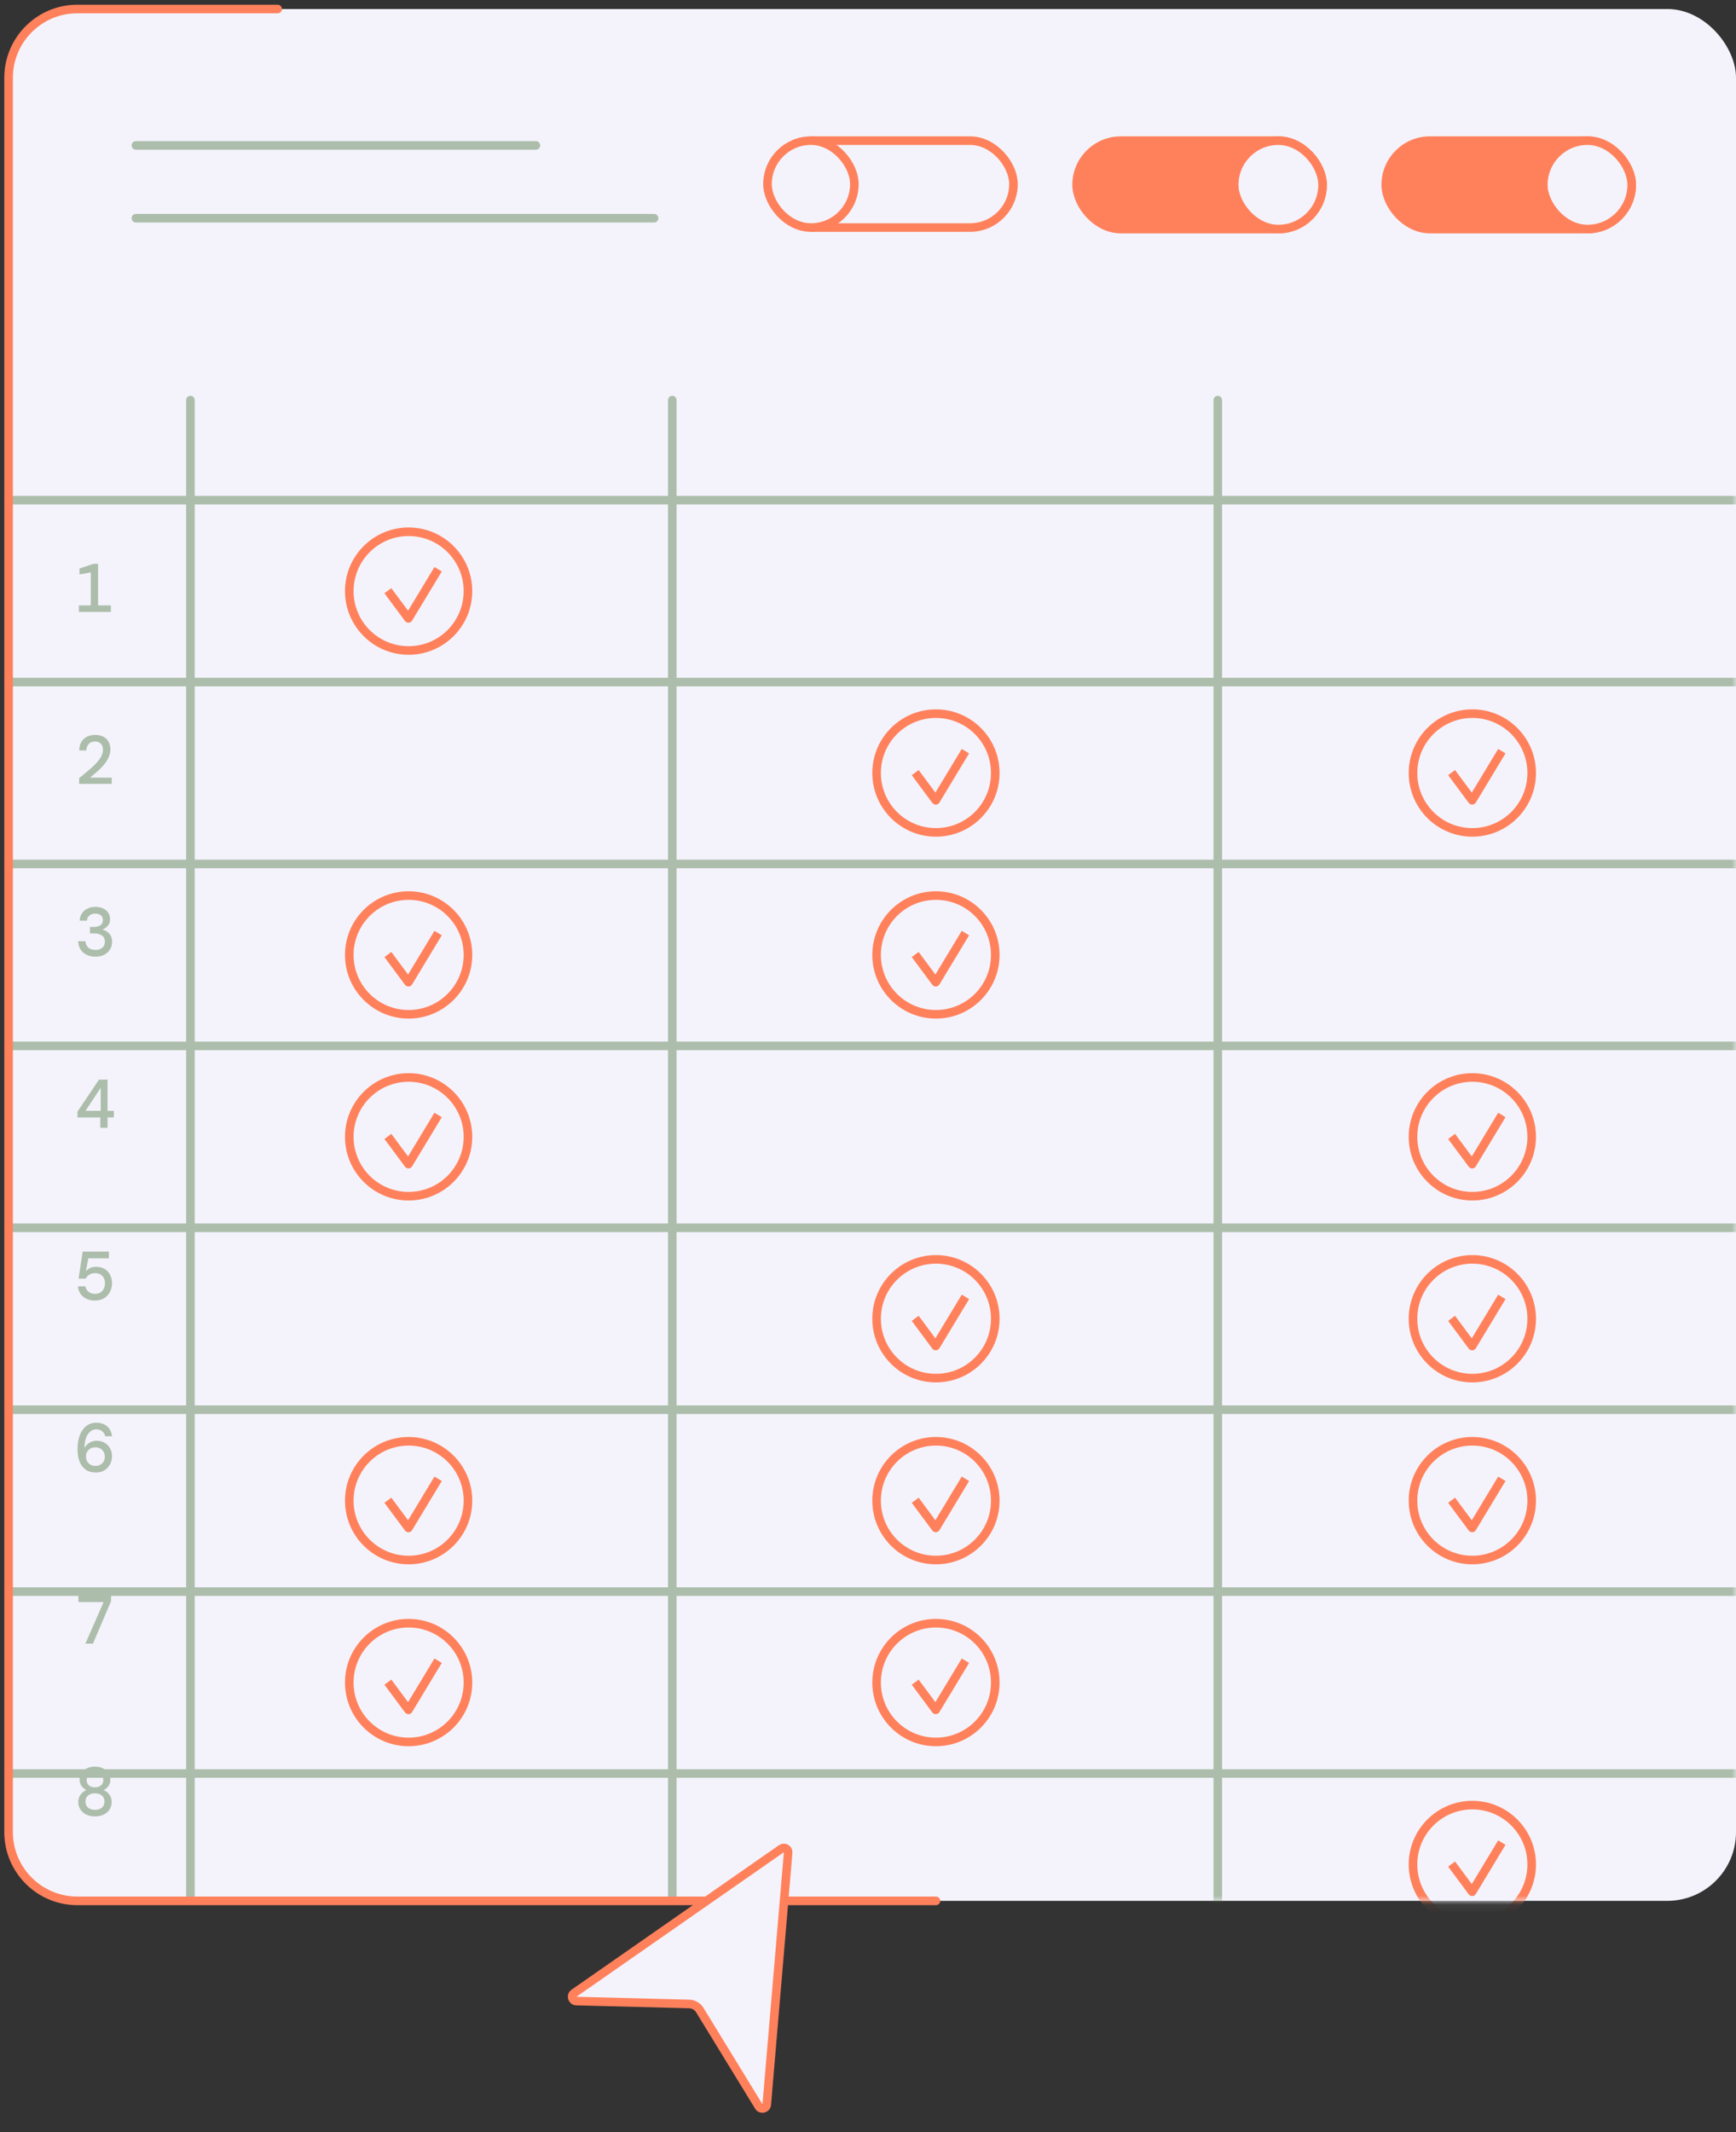 <svg width="202" height="248" viewBox="0 0 202 248" fill="none" xmlns="http://www.w3.org/2000/svg">
<rect x="0" y="0" width="202" height="248" fill="#333333" stroke="none"/>
<rect x="1" y="1.048" width="201" height="220.042" rx="8" fill="#F4F3FC"/>
<mask id="mask0_630_174" style="mask-type:alpha" maskUnits="userSpaceOnUse" x="1" y="1" width="201" height="221">
<rect x="1" y="1.048" width="201" height="220.042" rx="8" fill="#F4F3FC"/>
</mask>
<g mask="url(#mask0_630_174)">
<g opacity="0.4">
<path d="M1 100.491H207.289" stroke="#426D32" stroke-linecap="round"/>
<path d="M1 185.122H207.289" stroke="#426D32" stroke-linecap="round"/>
<path d="M1 58.175H207.289" stroke="#426D32" stroke-linecap="round"/>
<path d="M15.81 16.917L62.358 16.917" stroke="#426D32" stroke-linecap="round"/>
<path d="M15.81 25.38L76.111 25.38" stroke="#426D32" stroke-linecap="round"/>
<path d="M1 142.806H207.289" stroke="#426D32" stroke-linecap="round"/>
<path d="M1 121.648H207.289" stroke="#426D32" stroke-linecap="round"/>
<path d="M1 206.28H207.289" stroke="#426D32" stroke-linecap="round"/>
<path d="M1 79.333H207.289" stroke="#426D32" stroke-linecap="round"/>
<path d="M1 163.964H207.289" stroke="#426D32" stroke-linecap="round"/>
<path d="M22.158 46.538L22.158 221.091" stroke="#426D32" stroke-linecap="round"/>
<path d="M78.227 46.538L78.227 221.091" stroke="#426D32" stroke-linecap="round"/>
<path d="M141.7 46.538L141.7 221.091" stroke="#426D32" stroke-linecap="round"/>
<path d="M9.18 71.175V70.415H10.564V66.575L9.244 66.815V66.127L10.892 65.575H11.412V70.415H12.9V71.175H9.18ZM9.212 91.175V90.503C9.761 90.065 10.241 89.663 10.652 89.295C11.068 88.927 11.393 88.572 11.628 88.231C11.862 87.889 11.98 87.543 11.98 87.191C11.98 86.897 11.897 86.668 11.732 86.503C11.566 86.332 11.342 86.247 11.06 86.247C10.734 86.247 10.484 86.351 10.308 86.559C10.132 86.761 10.044 87.004 10.044 87.287H9.22C9.225 86.892 9.308 86.561 9.468 86.295C9.628 86.028 9.844 85.825 10.116 85.687C10.393 85.548 10.708 85.479 11.06 85.479C11.63 85.479 12.07 85.633 12.38 85.943C12.689 86.247 12.844 86.655 12.844 87.167C12.844 87.492 12.772 87.807 12.628 88.111C12.489 88.409 12.305 88.695 12.076 88.967C11.846 89.239 11.59 89.497 11.308 89.743C11.03 89.988 10.75 90.223 10.468 90.447H12.996V91.175H9.212ZM11.092 111.271C10.724 111.271 10.39 111.201 10.092 111.063C9.793 110.924 9.556 110.721 9.38 110.455C9.204 110.183 9.108 109.855 9.092 109.471H9.94C9.956 109.764 10.062 110.007 10.26 110.199C10.462 110.391 10.74 110.487 11.092 110.487C11.438 110.487 11.71 110.401 11.908 110.231C12.105 110.06 12.204 109.825 12.204 109.527C12.204 109.196 12.084 108.953 11.844 108.799C11.604 108.644 11.31 108.567 10.964 108.567H10.468V107.815H10.892C11.206 107.815 11.465 107.751 11.668 107.623C11.87 107.495 11.972 107.295 11.972 107.023C11.972 106.788 11.894 106.604 11.74 106.471C11.585 106.332 11.366 106.263 11.084 106.263C10.796 106.263 10.566 106.34 10.396 106.495C10.225 106.649 10.129 106.847 10.108 107.087H9.268C9.284 106.767 9.369 106.487 9.524 106.247C9.678 106.007 9.889 105.82 10.156 105.687C10.422 105.548 10.732 105.479 11.084 105.479C11.468 105.479 11.788 105.545 12.044 105.679C12.3 105.807 12.492 105.98 12.62 106.199C12.748 106.417 12.812 106.663 12.812 106.935C12.812 107.212 12.729 107.452 12.564 107.655C12.404 107.852 12.209 107.996 11.98 108.087V108.135C12.289 108.22 12.542 108.38 12.74 108.615C12.942 108.844 13.044 109.153 13.044 109.543C13.044 109.857 12.966 110.148 12.812 110.415C12.662 110.676 12.441 110.884 12.148 111.039C11.86 111.193 11.508 111.271 11.092 111.271ZM11.668 131.175V129.967H9.012V129.303L11.516 125.575H12.516V129.199H13.244V129.967H12.516V131.175H11.668ZM9.956 129.199H11.716V126.527L9.956 129.199ZM11.044 151.271C10.654 151.271 10.316 151.199 10.028 151.055C9.74 150.911 9.513 150.713 9.348 150.463C9.188 150.212 9.094 149.929 9.068 149.615H9.932C9.985 149.876 10.108 150.087 10.3 150.247C10.497 150.407 10.748 150.487 11.052 150.487C11.409 150.487 11.692 150.375 11.9 150.151C12.108 149.921 12.212 149.628 12.212 149.271C12.212 148.892 12.105 148.599 11.892 148.391C11.678 148.183 11.406 148.079 11.076 148.079C10.809 148.079 10.582 148.14 10.396 148.263C10.209 148.385 10.062 148.54 9.956 148.727H9.14L9.62 145.575H12.668V146.359H10.276L10.004 147.791H10.06C10.172 147.663 10.321 147.556 10.508 147.471C10.7 147.385 10.926 147.343 11.188 147.343C11.572 147.343 11.9 147.425 12.172 147.591C12.449 147.756 12.662 147.985 12.812 148.279C12.961 148.567 13.036 148.895 13.036 149.263C13.036 149.636 12.953 149.975 12.788 150.279C12.628 150.583 12.398 150.825 12.1 151.007C11.801 151.183 11.449 151.271 11.044 151.271ZM11.164 171.271C10.769 171.271 10.436 171.199 10.164 171.055C9.892 170.905 9.67 170.705 9.5 170.455C9.334 170.204 9.212 169.919 9.132 169.599C9.057 169.273 9.02 168.932 9.02 168.575C9.02 167.956 9.105 167.415 9.276 166.951C9.452 166.487 9.702 166.127 10.028 165.871C10.353 165.609 10.745 165.479 11.204 165.479C11.582 165.479 11.9 165.548 12.156 165.687C12.417 165.82 12.62 166.007 12.764 166.247C12.913 166.481 13.004 166.751 13.036 167.055H12.244C12.19 166.804 12.07 166.607 11.884 166.463C11.697 166.319 11.468 166.247 11.196 166.247C10.838 166.247 10.529 166.417 10.268 166.759C10.006 167.095 9.86 167.623 9.828 168.343H9.876C9.988 168.14 10.164 167.961 10.404 167.807C10.649 167.652 10.94 167.575 11.276 167.575C11.601 167.575 11.897 167.652 12.164 167.807C12.43 167.956 12.641 168.167 12.796 168.439C12.956 168.711 13.036 169.025 13.036 169.383C13.036 169.719 12.958 170.031 12.804 170.319C12.654 170.607 12.438 170.839 12.156 171.015C11.878 171.185 11.548 171.271 11.164 171.271ZM11.108 170.503C11.433 170.503 11.694 170.401 11.892 170.199C12.094 169.996 12.196 169.737 12.196 169.423C12.196 169.108 12.094 168.849 11.892 168.647C11.694 168.439 11.433 168.335 11.108 168.335C10.782 168.335 10.516 168.436 10.308 168.639C10.105 168.841 10.004 169.1 10.004 169.415C10.004 169.724 10.105 169.983 10.308 170.191C10.516 170.399 10.782 170.503 11.108 170.503ZM9.932 191.175L12.052 186.343H9.124V185.575H12.924V186.231L10.82 191.175H9.932ZM11.052 211.271C10.668 211.271 10.329 211.199 10.036 211.055C9.748 210.911 9.521 210.713 9.356 210.463C9.19 210.212 9.108 209.924 9.108 209.599C9.108 209.252 9.198 208.961 9.38 208.727C9.566 208.487 9.774 208.321 10.004 208.231V208.183C9.785 208.071 9.606 207.913 9.468 207.711C9.329 207.508 9.26 207.263 9.26 206.975C9.26 206.703 9.332 206.455 9.476 206.231C9.62 206.001 9.825 205.82 10.092 205.687C10.358 205.548 10.678 205.479 11.052 205.479C11.42 205.479 11.737 205.548 12.004 205.687C12.27 205.82 12.476 206.001 12.62 206.231C12.769 206.455 12.844 206.703 12.844 206.975C12.844 207.263 12.774 207.508 12.636 207.711C12.497 207.913 12.318 208.071 12.1 208.183V208.231C12.334 208.321 12.542 208.487 12.724 208.727C12.905 208.961 12.996 209.252 12.996 209.599C12.996 209.924 12.913 210.212 12.748 210.463C12.588 210.713 12.361 210.911 12.068 211.055C11.774 211.199 11.436 211.271 11.052 211.271ZM11.052 207.887C11.35 207.887 11.585 207.809 11.756 207.655C11.932 207.5 12.02 207.3 12.02 207.055C12.02 206.809 11.932 206.609 11.756 206.455C11.585 206.3 11.35 206.223 11.052 206.223C10.753 206.223 10.516 206.3 10.34 206.455C10.169 206.609 10.084 206.809 10.084 207.055C10.084 207.3 10.169 207.5 10.34 207.655C10.516 207.809 10.753 207.887 11.052 207.887ZM11.052 210.503C11.382 210.503 11.649 210.42 11.852 210.255C12.054 210.084 12.156 209.847 12.156 209.543C12.156 209.239 12.054 209.004 11.852 208.839C11.649 208.668 11.382 208.583 11.052 208.583C10.721 208.583 10.454 208.668 10.252 208.839C10.049 209.004 9.948 209.239 9.948 209.543C9.948 209.847 10.049 210.084 10.252 210.255C10.454 210.42 10.721 210.503 11.052 210.503Z" fill="#426D32"/>
</g>
<rect x="125.274" y="16.359" width="28.621" height="10.284" rx="5.142" fill="#FF815C" stroke="#FF815C"/>
<rect x="143.61" y="16.359" width="10.284" height="10.284" rx="5.142" fill="#F4F3FC" stroke="#FF815C"/>
<rect x="161.242" y="16.359" width="28.621" height="10.284" rx="5.142" fill="#FF815C" stroke="#FF815C"/>
<rect x="179.579" y="16.359" width="10.284" height="10.284" rx="5.142" fill="#F4F3FC" stroke="#FF815C"/>
<rect x="89.768" y="16.359" width="28.158" height="10.108" rx="5.054" fill="#F4F3FC" stroke="#FF815C"/>
<rect x="89.305" y="16.359" width="10.108" height="10.108" rx="5.054" fill="#F4F3FC" stroke="#FF815C"/>
<circle cx="47.547" cy="68.754" r="6.905" fill="#F4F3FC" stroke="#FF815C" stroke-linecap="square"/>
<path d="M45.431 69.107L47.525 71.927L50.721 66.638" stroke="#FF815C" stroke-linecap="square" stroke-linejoin="round"/>
<circle cx="108.905" cy="89.911" r="6.905" fill="#F4F3FC" stroke="#FF815C" stroke-linecap="square"/>
<path d="M106.79 90.264L108.883 93.085L112.079 87.796" stroke="#FF815C" stroke-linecap="square" stroke-linejoin="round"/>
<circle cx="171.321" cy="132.227" r="6.905" fill="#F4F3FC" stroke="#FF815C" stroke-linecap="square"/>
<path d="M169.205 132.58L171.299 135.401L174.495 130.112" stroke="#FF815C" stroke-linecap="square" stroke-linejoin="round"/>
<circle cx="47.547" cy="132.227" r="6.905" fill="#F4F3FC" stroke="#FF815C" stroke-linecap="square"/>
<path d="M45.431 132.58L47.525 135.401L50.721 130.112" stroke="#FF815C" stroke-linecap="square" stroke-linejoin="round"/>
<circle cx="108.905" cy="153.385" r="6.905" fill="#F4F3FC" stroke="#FF815C" stroke-linecap="square"/>
<path d="M106.79 153.738L108.883 156.559L112.079 151.269" stroke="#FF815C" stroke-linecap="square" stroke-linejoin="round"/>
<circle cx="47.547" cy="174.543" r="6.905" fill="#F4F3FC" stroke="#FF815C" stroke-linecap="square"/>
<path d="M45.431 174.896L47.525 177.716L50.721 172.427" stroke="#FF815C" stroke-linecap="square" stroke-linejoin="round"/>
<circle cx="47.547" cy="195.701" r="6.905" fill="#F4F3FC" stroke="#FF815C" stroke-linecap="square"/>
<path d="M45.431 196.054L47.525 198.875L50.721 193.585" stroke="#FF815C" stroke-linecap="square" stroke-linejoin="round"/>
<circle cx="171.321" cy="216.859" r="6.905" fill="#F4F3FC" stroke="#FF815C" stroke-linecap="square"/>
<path d="M169.205 217.212L171.299 220.032L174.495 214.743" stroke="#FF815C" stroke-linecap="square" stroke-linejoin="round"/>
<circle cx="108.905" cy="195.701" r="6.905" fill="#F4F3FC" stroke="#FF815C" stroke-linecap="square"/>
<path d="M106.79 196.054L108.883 198.875L112.079 193.585" stroke="#FF815C" stroke-linecap="square" stroke-linejoin="round"/>
<circle cx="171.321" cy="174.543" r="6.905" fill="#F4F3FC" stroke="#FF815C" stroke-linecap="square"/>
<path d="M169.205 174.896L171.299 177.716L174.495 172.427" stroke="#FF815C" stroke-linecap="square" stroke-linejoin="round"/>
<circle cx="108.905" cy="174.543" r="6.905" fill="#F4F3FC" stroke="#FF815C" stroke-linecap="square"/>
<path d="M106.79 174.896L108.883 177.716L112.079 172.427" stroke="#FF815C" stroke-linecap="square" stroke-linejoin="round"/>
<circle cx="171.321" cy="89.911" r="6.905" fill="#F4F3FC" stroke="#FF815C" stroke-linecap="square"/>
<path d="M169.205 90.264L171.299 93.085L174.495 87.796" stroke="#FF815C" stroke-linecap="square" stroke-linejoin="round"/>
<circle cx="108.905" cy="111.069" r="6.905" fill="#F4F3FC" stroke="#FF815C" stroke-linecap="square"/>
<path d="M106.79 111.422L108.883 114.243L112.079 108.953" stroke="#FF815C" stroke-linecap="square" stroke-linejoin="round"/>
<circle cx="171.321" cy="153.385" r="6.905" fill="#F4F3FC" stroke="#FF815C" stroke-linecap="square"/>
<path d="M169.205 153.738L171.299 156.559L174.495 151.269" stroke="#FF815C" stroke-linecap="square" stroke-linejoin="round"/>
<circle cx="47.547" cy="111.069" r="6.905" fill="#F4F3FC" stroke="#FF815C" stroke-linecap="square"/>
<path d="M45.431 111.422L47.525 114.243L50.721 108.953" stroke="#FF815C" stroke-linecap="square" stroke-linejoin="round"/>
</g>
<path d="M108.905 221.09H9C4.582 221.09 1 217.509 1 213.09V9.048C1 4.63 4.582 1.048 9 1.048H32.306" stroke="#FF815C" stroke-linecap="round"/>
<path d="M90.924 215.025C91.272 214.783 91.744 215.056 91.708 215.478L89.218 244.786C89.177 245.268 88.546 245.417 88.294 245.005L81.434 233.801C81.168 233.367 80.701 233.097 80.193 233.084L67.06 232.746C66.577 232.733 66.391 232.111 66.787 231.836L90.924 215.025Z" fill="#F4F3FC" stroke="#FF815C"/>
</svg>
